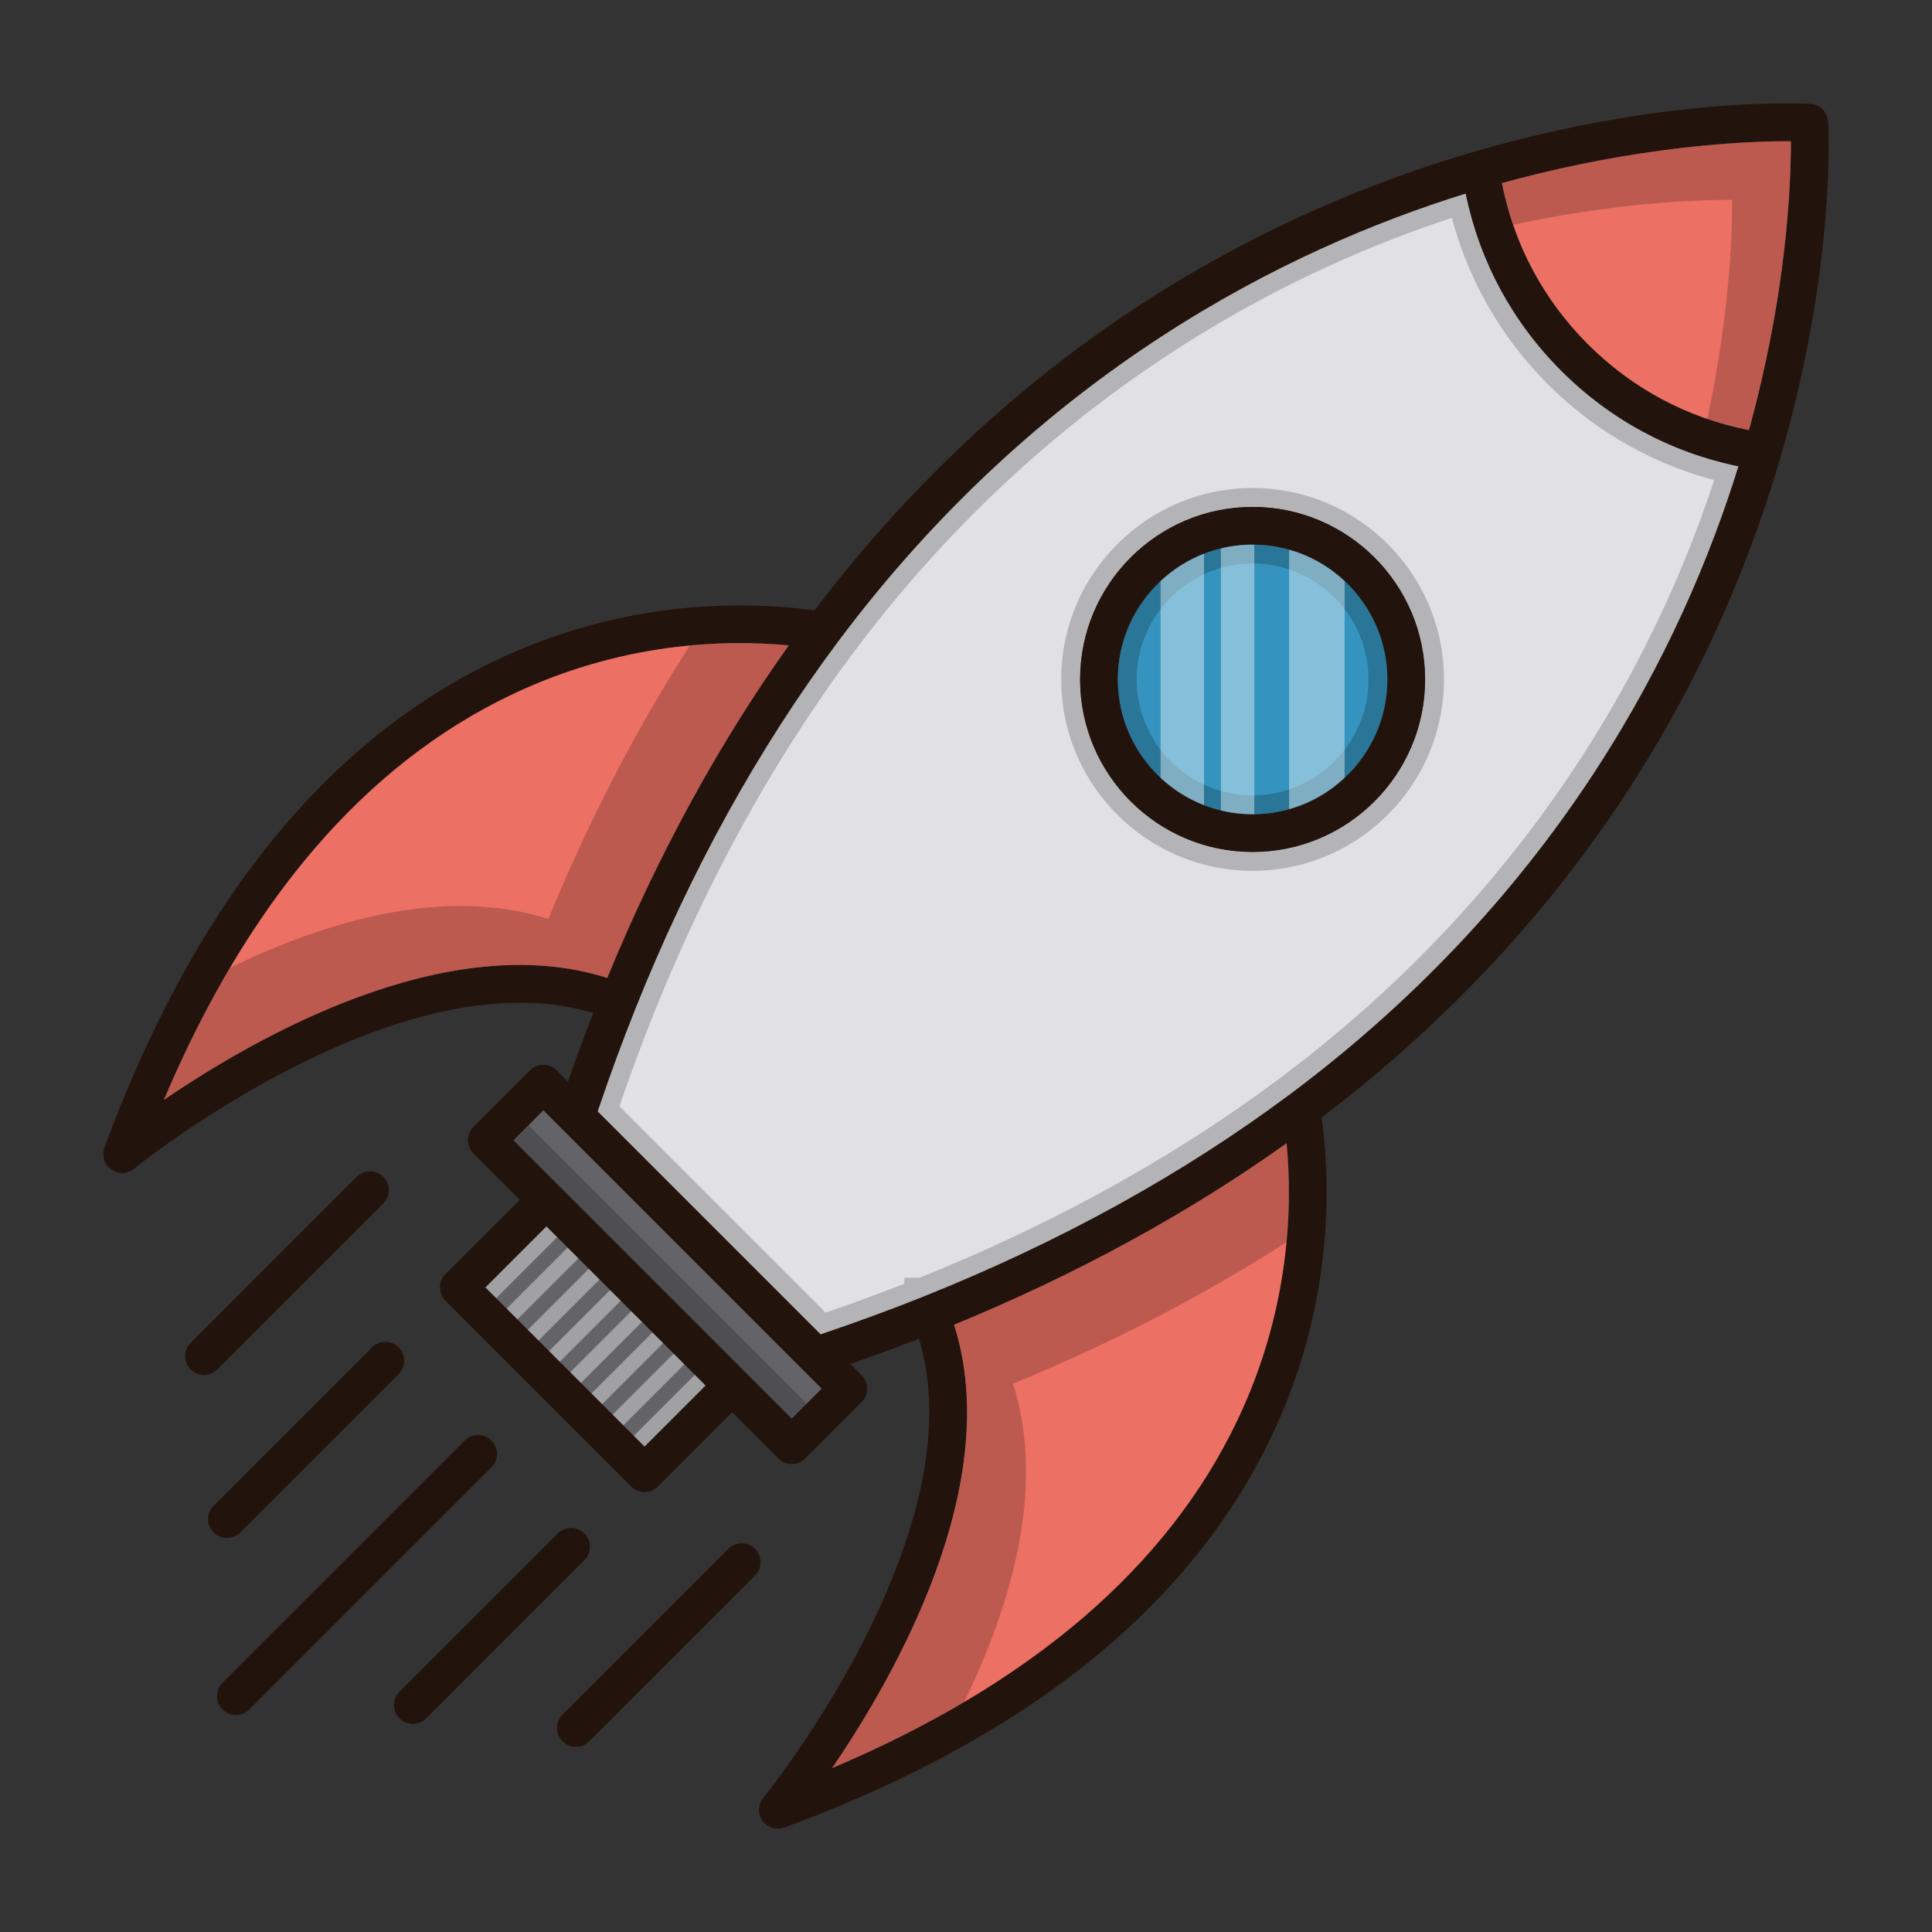 <?xml version="1.0" standalone="no"?><!DOCTYPE svg PUBLIC "-//W3C//DTD SVG 1.1//EN" "http://www.w3.org/Graphics/SVG/1.1/DTD/svg11.dtd"><svg class="icon" width="64px" height="64.00px" viewBox="0 0 1024 1024" version="1.1" xmlns="http://www.w3.org/2000/svg"><rect x="0" y="0" width="1024" height="1024" fill="#333333" stroke="none"/><path d="M968.952 64.43c0-0.14-0.04-0.28-0.06-0.42-0.04-0.3-0.08-0.6-0.14-0.9-0.04-0.18-0.06-0.4-0.1-0.58-0.04-0.16-0.12-0.32-0.16-0.48-0.08-0.24-0.16-0.5-0.26-0.74-0.08-0.18-0.14-0.36-0.22-0.54-0.08-0.18-0.2-0.36-0.3-0.54-0.1-0.2-0.22-0.38-0.32-0.56-0.12-0.16-0.2-0.32-0.32-0.48-0.14-0.2-0.3-0.38-0.44-0.56-0.12-0.14-0.24-0.28-0.38-0.42-0.12-0.14-0.26-0.28-0.4-0.42-0.18-0.16-0.38-0.32-0.58-0.48-0.12-0.12-0.26-0.22-0.4-0.34-0.16-0.12-0.32-0.22-0.48-0.32-0.22-0.14-0.44-0.28-0.68-0.4-0.14-0.08-0.28-0.16-0.44-0.24-0.18-0.08-0.38-0.16-0.58-0.22-0.24-0.1-0.48-0.2-0.74-0.28-0.16-0.04-0.3-0.1-0.46-0.14-0.2-0.06-0.42-0.08-0.64-0.12a5.52 5.52 0 0 0-0.8-0.12c-0.16-0.02-0.32-0.08-0.48-0.08-0.06 0-0.46-0.02-1.14-0.06-9.1-0.42-69.28-2.16-152.62 18.8l-3.34 0.84c-1.28 0.34-2.58 0.66-3.9 1.02-1.78 0.46-3.58 0.94-5.4 1.44l-2.66 0.72c-2.86 0.8-5.72 1.6-8.6 2.44h-0.02c-62.2 18.08-121.12 44.92-175.12 79.76-66.3 42.8-125.16 97.8-175.06 163.5-35.48-4.84-99.82-6.44-169.2 26.66-90.18 43-159.88 129.82-207.12 258.06a9.986 9.986 0 0 0 3.58 11.6 10 10 0 0 0 12.14-0.4c1.44-1.18 140.64-113.76 243.32-82.48-4.6 11.86-9.08 23.98-13.38 36.34l-6-6a10.006 10.006 0 0 0-14.14 0l-29.96 29.96a10.032 10.032 0 0 0 0 14.16l24.54 24.52-39.38 39.36a10.006 10.006 0 0 0 0 14.14l98.46 98.46c1.94 1.94 4.5 2.92 7.06 2.92 2.56 0 5.12-0.98 7.08-2.92l39.36-39.36 24.52 24.5a9.9 9.9 0 0 0 7.06 2.94c2.56 0 5.12-0.98 7.08-2.94l29.96-29.96a9.94 9.94 0 0 0 2.92-7.06c0-2.66-1.04-5.2-2.92-7.08l-5.98-5.98c12.36-4.3 24.48-8.78 36.34-13.38 31.24 102.58-81.3 241.88-82.48 243.32a9.998 9.998 0 0 0-0.4 12.14 9.98 9.98 0 0 0 11.6 3.58c128.24-47.24 215.06-116.94 258.06-207.12 33.1-69.4 31.5-133.72 26.66-169.2 65.7-49.9 120.7-108.76 163.5-175.06 34.86-54 61.68-112.92 79.76-175.14 29.36-100.98 25.38-174.58 25.2-177.66z m-882.1 518.56c44.72-105.56 106.6-177.74 184.28-214.78 58.16-27.74 112.48-29.36 146.92-26.14-37.26 52.26-69.54 111.44-96.2 176.26-84.44-26.92-186.3 31.36-235 64.66z m254.78 183.68l-84.3-84.3 32.3-32.3 84.3 84.3-32.3 32.3z m78.02-14.84l-24.5-24.52c-0.02 0-0.02 0-0.02-0.02l-98.42-98.42s-0.02 0-0.02-0.02h-0.02l-24.5-24.52 15.82-15.82 137.3 137.32 10.18 10.18-15.82 15.82z m236.14 1.04c-37.04 77.68-109.22 139.56-214.78 184.26 33.3-48.68 91.58-150.54 64.66-234.98 64.82-26.66 124-58.94 176.26-96.2 3.22 34.44 1.6 88.76-26.14 146.92z m27.98-172.96c-56.52 42.2-121.94 78.32-194.44 107.3-0.02 0-0.02 0.02-0.02 0.02-17.44 6.96-35.72 13.66-54.36 19.96l-118.14-118.14c6.3-18.64 13-36.9 19.98-54.38 28.98-72.5 65.1-137.92 107.3-194.42 107.12-143.38 238.08-208.26 332.72-237.6 7.32 35.64 24.66 67.92 50.64 93.9s58.26 43.32 93.9 50.64c-29.32 94.64-94.2 225.6-237.58 332.72z m265.42-500.94c-0.02 1-0.04 2.04-0.04 3.16-0.02 0.12-0.02 0.28-0.02 0.4l-0.06 2.92c0 0.32-0.02 0.62-0.02 0.94-0.04 0.94-0.06 1.92-0.1 2.92 0 0.28-0.02 0.56-0.02 0.84-0.06 1.32-0.1 2.66-0.16 4.06-0.02 0.08-0.02 0.16-0.02 0.26-0.06 1.28-0.12 2.6-0.2 3.96l-0.06 1.16c-0.06 1.14-0.14 2.32-0.2 3.52-0.04 0.38-0.06 0.78-0.08 1.18-0.2 3.14-0.44 6.46-0.74 9.96l-0.12 1.28c-0.1 1.36-0.24 2.74-0.36 4.16-0.04 0.48-0.1 0.96-0.14 1.44-0.16 1.7-0.34 3.4-0.52 5.16-0.02 0.14-0.02 0.3-0.04 0.46-0.2 1.94-0.44 3.92-0.66 5.94-0.06 0.4-0.1 0.82-0.16 1.22-0.18 1.62-0.38 3.26-0.6 4.92-0.06 0.54-0.14 1.08-0.2 1.64-0.22 1.76-0.46 3.54-0.72 5.34-0.04 0.34-0.08 0.68-0.14 1.02-0.3 2.18-0.62 4.4-0.96 6.66-0.06 0.34-0.12 0.68-0.16 1.02-0.3 1.88-0.6 3.8-0.9 5.72l-0.3 1.82c-0.32 1.84-0.62 3.7-0.96 5.58-0.08 0.5-0.16 1-0.26 1.5-0.42 2.4-0.86 4.84-1.34 7.3-0.02 0.14-0.04 0.28-0.08 0.42-0.42 2.26-0.88 4.56-1.34 6.88-0.12 0.62-0.26 1.26-0.4 1.9-0.4 1.96-0.8 3.94-1.22 5.92-0.14 0.6-0.26 1.22-0.4 1.82-1.12 5.12-2.32 10.36-3.62 15.68-0.14 0.64-0.3 1.28-0.46 1.92-0.52 2.06-1.04 4.16-1.58 6.26-0.18 0.72-0.38 1.42-0.56 2.14-0.64 2.5-1.32 5-2 7.52-0.06 0.22-0.12 0.44-0.18 0.64l-0.12 0.42c-32.42-6.32-61.8-21.96-85.38-45.54s-39.22-52.96-45.54-85.38c2.96-0.82 5.9-1.6 8.8-2.36l1.42-0.36c2.54-0.66 5.06-1.3 7.54-1.9 0.2-0.06 0.4-0.1 0.58-0.14 64.66-15.8 114.98-17.5 134.8-17.44v4.14z" fill="#23130D" /><path d="M435.472 736.01l-15.82 15.82-24.5-24.52c-0.02 0-0.02 0-0.02-0.02l-98.42-98.42s-0.02 0-0.02-0.02h-0.02l-24.5-24.52 15.82-15.82 137.3 137.32 10.18 10.18z" fill="#636368" /><path d="M427.574 743.918l-7.92 7.92-24.494-24.522c-0.028 0-0.028 0-0.028-0.028l-98.416-98.416s-0.028 0-0.028-0.028l-0.014 0.014-24.494-24.522 7.92-7.92 24.494 24.522 0.014-0.014c0 0.028 0.028 0.028 0.028 0.028l98.416 98.416c0 0.028 0 0.028 0.028 0.028l24.494 24.522z" opacity=".2" /><path d="M257.326 682.368l32.3-32.3 84.3 84.3-32.3 32.3z" fill="#636368" /><path d="M655.792 752.87c-37.04 77.68-109.22 139.56-214.78 184.26 33.3-48.68 91.58-150.54 64.66-234.98 64.82-26.66 124-58.94 176.26-96.2 3.22 34.44 1.6 88.76-26.14 146.92zM949.192 74.83v4.14c-0.02 1-0.04 2.04-0.04 3.16-0.02 0.12-0.02 0.28-0.02 0.4l-0.06 2.92c0 0.32-0.02 0.62-0.02 0.94-0.04 0.94-0.06 1.92-0.1 2.92 0 0.28-0.02 0.56-0.02 0.84-0.06 1.32-0.1 2.66-0.16 4.06-0.02 0.08-0.02 0.16-0.02 0.26-0.06 1.28-0.12 2.6-0.2 3.96l-0.06 1.16c-0.06 1.14-0.14 2.32-0.2 3.52-0.04 0.38-0.06 0.78-0.08 1.18-0.2 3.14-0.44 6.46-0.74 9.96l-0.12 1.28c-0.1 1.36-0.24 2.74-0.36 4.16-0.04 0.48-0.1 0.96-0.14 1.44-0.16 1.7-0.34 3.4-0.52 5.16-0.02 0.14-0.02 0.3-0.04 0.46-0.2 1.94-0.44 3.92-0.66 5.94-0.06 0.4-0.1 0.82-0.16 1.22-0.18 1.62-0.38 3.26-0.6 4.92-0.06 0.54-0.14 1.08-0.2 1.64-0.22 1.76-0.46 3.54-0.72 5.34-0.04 0.34-0.08 0.68-0.14 1.02-0.3 2.18-0.62 4.4-0.96 6.66-0.06 0.34-0.12 0.68-0.16 1.02-0.3 1.88-0.6 3.8-0.9 5.72l-0.3 1.82c-0.32 1.84-0.62 3.7-0.96 5.58-0.08 0.5-0.16 1-0.26 1.5-0.42 2.4-0.86 4.84-1.34 7.3-0.02 0.14-0.04 0.28-0.08 0.42-0.42 2.26-0.88 4.56-1.34 6.88-0.12 0.62-0.26 1.26-0.4 1.9-0.4 1.96-0.8 3.94-1.22 5.92-0.14 0.6-0.26 1.22-0.4 1.82-1.12 5.12-2.32 10.36-3.62 15.68-0.14 0.64-0.3 1.28-0.46 1.92-0.52 2.06-1.04 4.16-1.58 6.26-0.18 0.72-0.38 1.42-0.56 2.14-0.64 2.5-1.32 5-2 7.52-0.06 0.22-0.12 0.44-0.18 0.64l-0.12 0.42c-32.42-6.32-61.8-21.96-85.38-45.54s-39.22-52.96-45.54-85.38c2.96-0.82 5.9-1.6 8.8-2.36l1.42-0.36c2.54-0.66 5.06-1.3 7.54-1.9 0.2-0.06 0.4-0.1 0.58-0.14 64.66-15.8 114.98-17.5 134.8-17.44z" fill="#EC7063" /><path d="M926.974 227.942a163.734 163.734 0 0 1-22.062-5.912c0.368-1.782 0.736-3.536 1.074-5.29 0.156-0.636 0.298-1.286 0.41-1.91 0.466-2.306 0.934-4.61 1.344-6.858 0.042-0.156 0.056-0.282 0.084-0.424 0.48-2.46 0.92-4.908 1.33-7.298 0.114-0.51 0.184-1.004 0.268-1.514 0.34-1.866 0.636-3.748 0.962-5.572l0.298-1.824c0.296-1.91 0.594-3.846 0.89-5.728 0.042-0.326 0.098-0.664 0.17-1.018 0.34-2.262 0.65-4.468 0.962-6.646 0.056-0.34 0.098-0.692 0.128-1.032 0.268-1.796 0.51-3.564 0.722-5.332 0.056-0.566 0.142-1.104 0.198-1.64 0.226-1.668 0.424-3.31 0.608-4.936 0.056-0.396 0.1-0.806 0.156-1.202 0.226-2.036 0.466-4.002 0.664-5.954 0.014-0.156 0.028-0.312 0.028-0.452 0.198-1.754 0.368-3.45 0.524-5.162 0.056-0.48 0.114-0.962 0.142-1.442 0.114-1.414 0.268-2.786 0.368-4.158 0.042-0.438 0.07-0.862 0.114-1.272 0.312-3.508 0.552-6.83 0.75-9.97 0.014-0.382 0.028-0.792 0.07-1.174 0.07-1.202 0.142-2.376 0.212-3.522 0.014-0.41 0.042-0.778 0.056-1.16 0.084-1.358 0.142-2.688 0.198-3.96-0.014-0.1 0-0.17 0.014-0.268 0.056-1.386 0.098-2.73 0.17-4.044 0-0.282 0.028-0.566 0.014-0.834 0.042-1.004 0.07-1.994 0.098-2.928 0-0.312 0.028-0.622 0.014-0.948 0.028-0.99 0.056-1.98 0.056-2.914 0.014-0.128 0-0.282 0.028-0.396 0-1.132 0.014-2.164 0.042-3.154v-4.158c-17.876-0.056-60.528 1.33-116.106 13.18a162.106 162.106 0 0 1-5.912-22.09c2.942-0.82 5.898-1.598 8.782-2.362 0.48-0.114 0.948-0.24 1.428-0.354 2.532-0.664 5.062-1.302 7.538-1.91 0.198-0.056 0.41-0.1 0.58-0.128 64.658-15.81 114.976-17.508 134.802-17.452v4.158a110.842 110.842 0 0 0-0.042 3.154c-0.028 0.114-0.014 0.268-0.028 0.396 0 0.934-0.028 1.924-0.056 2.914 0.014 0.326-0.014 0.636-0.014 0.948-0.028 0.934-0.056 1.924-0.098 2.928 0.014 0.268-0.014 0.552-0.014 0.834-0.07 1.316-0.114 2.658-0.17 4.044-0.014 0.1-0.028 0.17-0.014 0.268-0.056 1.272-0.114 2.602-0.198 3.96-0.014 0.382-0.042 0.75-0.056 1.16-0.07 1.146-0.142 2.32-0.212 3.522-0.042 0.382-0.056 0.792-0.07 1.174-0.198 3.14-0.438 6.462-0.75 9.97-0.042 0.41-0.07 0.834-0.114 1.272-0.098 1.372-0.254 2.744-0.368 4.158-0.028 0.48-0.084 0.962-0.142 1.442-0.156 1.712-0.326 3.408-0.524 5.162 0 0.142-0.014 0.296-0.028 0.452-0.198 1.952-0.438 3.918-0.664 5.954-0.056 0.396-0.098 0.806-0.156 1.202a227.08 227.08 0 0 1-0.608 4.936c-0.056 0.538-0.142 1.074-0.198 1.64a179.656 179.656 0 0 1-0.722 5.332c-0.028 0.34-0.07 0.692-0.128 1.032-0.312 2.178-0.622 4.384-0.962 6.646a15.654 15.654 0 0 0-0.17 1.018c-0.296 1.88-0.594 3.818-0.89 5.728l-0.296 1.824c-0.326 1.824-0.622 3.706-0.962 5.572-0.084 0.51-0.156 1.004-0.268 1.514a316.662 316.662 0 0 1-1.33 7.298c-0.028 0.142-0.042 0.268-0.084 0.424a352.76 352.76 0 0 1-1.344 6.858 33.74 33.74 0 0 1-0.41 1.91c-0.382 1.966-0.792 3.932-1.202 5.926-0.142 0.594-0.254 1.216-0.41 1.824a665.14 665.14 0 0 1-3.62 15.67c-0.128 0.636-0.296 1.286-0.452 1.924-0.524 2.05-1.046 4.158-1.584 6.25-0.184 0.722-0.382 1.428-0.566 2.15-0.636 2.504-1.316 4.992-1.994 7.51a21.22 21.22 0 0 1-0.17 0.65c-0.056 0.144-0.086 0.286-0.128 0.414z" opacity=".2" /><path d="M418.052 342.07c-37.26 52.26-69.54 111.44-96.2 176.26-84.44-26.92-186.3 31.36-235 64.66 44.72-105.56 106.6-177.74 184.28-214.78 58.16-27.74 112.48-29.36 146.92-26.14z" fill="#EC7063" /><path d="M418.052 342.07c-37.26 52.26-69.54 111.44-96.2 176.26-84.44-26.92-186.3 31.36-235 64.66 10.7-25.26 22.38-48.6 35.04-70 50.46-24.56 113.34-43.56 168.72-25.9 21.48-52.22 46.6-100.76 75.04-144.98 20.16-1.88 38.02-1.38 52.4-0.04zM681.932 605.95c-52.26 37.26-111.44 69.54-176.26 96.2 26.92 84.44-31.36 186.3-64.66 235 25.26-10.7 48.6-22.38 70-35.04 24.56-50.46 43.56-113.34 25.9-168.72 52.22-21.48 100.76-46.6 144.98-75.04 1.88-20.16 1.38-38.02 0.04-52.4z" opacity=".2" /><path d="M827.452 196.55c-25.98-25.98-43.32-58.26-50.64-93.9-94.64 29.34-225.6 94.22-332.72 237.6-42.2 56.5-78.32 121.92-107.3 194.42-6.98 17.48-13.68 35.74-19.98 54.38l118.14 118.14c18.64-6.3 36.92-13 54.36-19.96 0 0 0-0.02 0.02-0.02 72.5-28.98 137.92-65.1 194.44-107.3 143.38-107.12 208.26-238.08 237.58-332.72-35.64-7.32-67.92-24.66-93.9-50.64z m-163.56 255c-50.42 0-91.42-41.02-91.42-91.44 0-50.42 41-91.44 91.42-91.44s91.44 41.02 91.44 91.44c0 50.42-41.02 91.44-91.44 91.44z" fill="#E1E1E5" /><path d="M769.556 115.466c8.826 33.292 26.258 63.586 50.826 88.154 24.568 24.568 54.864 42 88.156 50.826-29.636 90.116-93.518 214.926-230.748 317.45-55.416 41.376-119.464 76.802-190.396 105.316l-8.08 0.016v3.198a1080.09 1080.09 0 0 1-41.692 15.288l-109.332-109.332a1060.75 1060.75 0 0 1 17.79-48.002c28.642-71.652 64.314-136.3 106.026-192.146 102.506-137.208 227.324-201.11 317.45-230.768m-105.664 346.084c55.934 0 101.44-45.506 101.44-101.44s-45.506-101.44-101.44-101.44c-55.924 0-101.42 45.506-101.42 101.44s45.496 101.44 101.42 101.44m112.92-358.9c-94.64 29.34-225.6 94.22-332.72 237.6-42.2 56.5-78.32 121.92-107.3 194.42-6.98 17.48-13.68 35.74-19.98 54.38l118.14 118.14c18.64-6.3 36.92-13 54.36-19.96 0 0 0-0.02 0.02-0.02 72.5-28.98 137.92-65.1 194.44-107.3 143.38-107.12 208.26-238.08 237.58-332.72-35.64-7.32-67.92-24.66-93.9-50.64s-43.32-58.26-50.64-93.9z m-112.92 348.9c-50.42 0-91.42-41.02-91.42-91.44 0-50.42 41-91.44 91.42-91.44s91.44 41.02 91.44 91.44c0 50.42-41.02 91.44-91.44 91.44z" opacity=".2" /><path d="M663.892 268.67c-50.42 0-91.42 41.02-91.42 91.44 0 50.42 41 91.44 91.42 91.44s91.44-41.02 91.44-91.44c0-50.42-41.02-91.44-91.44-91.44z m0 162.88c-39.38 0-71.42-32.06-71.42-71.44s32.04-71.44 71.42-71.44c39.4 0 71.44 32.06 71.44 71.44s-32.04 71.44-71.44 71.44z" fill="#23130D" /><path d="M735.332 360.11c0 20.54-8.72 39.1-22.66 52.14-8.24 7.7-18.28 13.5-29.42 16.62-5.88 1.68-12.06 2.6-18.44 2.68h-0.92c-5.78 0-11.4-0.68-16.78-2-3.06-0.74-6.06-1.68-8.96-2.8-8.6-3.34-16.4-8.3-23.02-14.5-13.94-13.04-22.66-31.6-22.66-52.14s8.72-39.1 22.66-52.14c6.62-6.2 14.42-11.16 23.02-14.5 2.9-1.12 5.9-2.06 8.96-2.8 5.38-1.32 11-2 16.78-2 0.3 0 0.62 0 0.92 0.02 6.38 0.06 12.56 0.98 18.44 2.66 11.14 3.12 21.18 8.92 29.42 16.62 13.94 13.04 22.66 31.6 22.66 52.14z" fill="#3594BF" /><path d="M664.146 298.668l0.286 0.02 0.286 0.002c5.366 0.05 10.678 0.816 15.838 2.29 9.332 2.614 18.078 7.558 25.286 14.294 12.388 11.588 19.492 27.93 19.492 44.838s-7.104 33.25-19.488 44.834c-7.212 6.74-15.958 11.684-25.34 14.312a60.406 60.406 0 0 1-15.758 2.296h-0.856a60.54 60.54 0 0 1-14.43-1.72 61.766 61.766 0 0 1-7.69-2.402 61.332 61.332 0 0 1-19.808-12.482c-12.388-11.588-19.492-27.93-19.492-44.838s7.104-33.25 19.496-44.842a61.284 61.284 0 0 1 19.786-12.47 61.726 61.726 0 0 1 7.74-2.416 60.482 60.482 0 0 1 14.652-1.716m-0.254-9.998c-5.78 0-11.4 0.68-16.78 2-3.06 0.74-6.06 1.68-8.96 2.8-8.6 3.34-16.4 8.3-23.02 14.5-13.94 13.04-22.66 31.6-22.66 52.14s8.72 39.1 22.66 52.14c6.62 6.2 14.42 11.16 23.02 14.5 2.9 1.12 5.9 2.06 8.96 2.8 5.38 1.32 11 2 16.78 2h0.92c6.38-0.08 12.56-1 18.44-2.68 11.14-3.12 21.18-8.92 29.42-16.62 13.94-13.04 22.66-31.6 22.66-52.14s-8.72-39.1-22.66-52.14c-8.24-7.7-18.28-13.5-29.42-16.62-5.88-1.68-12.06-2.6-18.44-2.66-0.3-0.02-0.62-0.02-0.92-0.02z" opacity=".2" /><path d="M260.486 763.514a10.002 10.002 0 0 0-14.142 0l-128.406 128.404a9.996 9.996 0 0 0 7.072 17.07 9.97 9.97 0 0 0 7.072-2.93l128.406-128.404a9.998 9.998 0 0 0-0.002-14.14zM309.756 812.782a10 10 0 0 0-14.142 0l-83.848 83.85a9.996 9.996 0 0 0 7.072 17.07c2.56 0 5.118-0.976 7.072-2.93l83.848-83.85a10 10 0 0 0-0.002-14.14zM400.178 820.906a10 10 0 0 0-14.142 0l-87.876 87.876a9.996 9.996 0 0 0 7.072 17.07c2.56 0 5.118-0.976 7.072-2.93l87.876-87.876a9.998 9.998 0 0 0-0.002-14.14zM203.096 637.964a10 10 0 1 0-14.142-14.14L101.078 711.7a9.996 9.996 0 0 0 7.072 17.07c2.56 0 5.118-0.976 7.072-2.93l87.874-87.876zM127.368 812.232l83.846-83.85a10 10 0 1 0-14.142-14.14l-83.846 83.85a9.996 9.996 0 0 0 7.072 17.07c2.56 0 5.116-0.978 7.07-2.93z" fill="#23130D" /><path d="M638.152 293.47v133.28c-8.6-3.34-16.4-8.3-23.02-14.5v-104.28c6.62-6.2 14.42-11.16 23.02-14.5zM664.812 288.69v142.86h-0.92c-5.78 0-11.4-0.68-16.78-2v-138.88c5.38-1.32 11-2 16.78-2 0.3 0 0.62 0 0.92 0.02zM712.672 307.97v104.28c-8.24 7.7-18.28 13.5-29.42 16.62v-137.52c11.14 3.12 21.18 8.92 29.42 16.62z" fill="#FFFFFF" opacity=".4" /><path d="M257.326 682.368l32.3-32.3 5.684 5.684-32.3 32.3zM268.552 693.596l32.3-32.3 5.686 5.686-32.3 32.3zM279.78 704.826l32.3-32.3 5.686 5.684-32.3 32.3zM291.024 716.068l32.3-32.3 5.67 5.672-32.3 32.3zM302.254 727.298l32.3-32.3 5.67 5.67-32.3 32.3zM313.482 738.526l32.3-32.3 5.686 5.686-32.3 32.3zM324.71 749.756l32.3-32.3 5.686 5.684-32.3 32.3zM335.94 760.984l32.3-32.3 5.686 5.686-32.3 32.3z" fill="#FFFFFF" opacity=".4" /></svg>